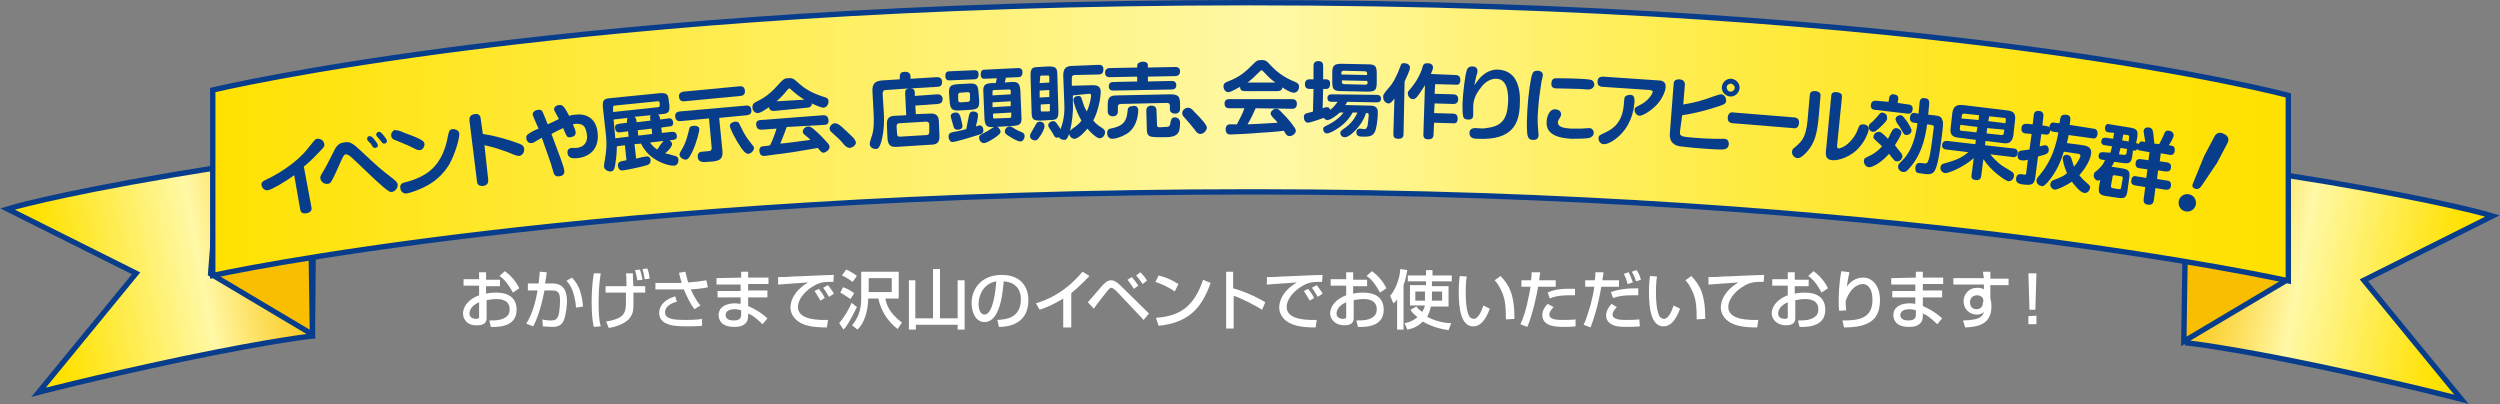 <?xml version="1.0" encoding="utf-8"?>
<!-- Generator: Adobe Illustrator 25.4.0, SVG Export Plug-In . SVG Version: 6.00 Build 0)  -->
<svg version="1.1" id="レイヤー_1" xmlns="http://www.w3.org/2000/svg" xmlns:xlink="http://www.w3.org/1999/xlink" x="0px"
	 y="0px" viewBox="0 0 466.5 75.4" style="enable-background:new 0 0 466.5 75.4;" xml:space="preserve">
<rect x="0" y="0" width="466.5" height="75.4" fill="#808080" stroke="none"/>
<style type="text/css">
	.st0{fill:url(#SVGID_1_);stroke:#083D8C;stroke-miterlimit:10;}
	.st1{fill:#F9BE00;stroke:#083D8C;stroke-miterlimit:10;}
	.st2{fill:url(#SVGID_00000137120472307046039640000016574467871577038783_);stroke:#083D8C;stroke-miterlimit:10;}
	.st3{fill:url(#SVGID_00000142165413025862116500000016992584323760869298_);stroke:#083D8C;stroke-miterlimit:10;}
	.st4{fill:#FFFFFF;}
	.st5{fill:#083D8C;}
</style>
<g id="レイヤー_2">
	<linearGradient id="SVGID_1_" gradientUnits="userSpaceOnUse" x1="9.293" y1="54.888" x2="64.293" y2="44.888">
		<stop  offset="0" style="stop-color:#FFE100"/>
		<stop  offset="0.512" style="stop-color:#FFF8A6"/>
		<stop  offset="0.516" style="stop-color:#FFF7A4"/>
		<stop  offset="0.641" style="stop-color:#FDE36A"/>
		<stop  offset="0.755" style="stop-color:#FBD33C"/>
		<stop  offset="0.857" style="stop-color:#FAC81B"/>
		<stop  offset="0.941" style="stop-color:#F9C107"/>
		<stop  offset="0.998" style="stop-color:#F9BE00"/>
	</linearGradient>
	<path class="st0" d="M58.3,62.7c0,0-7,0.7-24.3,4.3c-17.4,3.7-26.8,6.2-26.8,6.2l18.2-22.2l-24-12c0,0,8-2.5,31-6.4
		s26.2-3.4,26.2-3.4L58.3,62.7z"/>
	<polygon class="st1" points="58.3,62.4 39.3,51.1 40.7,33.2 57.8,28.9 	"/>
	
		<linearGradient id="SVGID_00000075132059355569576370000010910765358076488874_" gradientUnits="userSpaceOnUse" x1="191.218" y1="56.138" x2="246.218" y2="46.138" gradientTransform="matrix(-1 0 0 1 648.415 0)">
		<stop  offset="0" style="stop-color:#FFE100"/>
		<stop  offset="0.512" style="stop-color:#FFF8A6"/>
		<stop  offset="0.516" style="stop-color:#FFF7A4"/>
		<stop  offset="0.641" style="stop-color:#FDE36A"/>
		<stop  offset="0.755" style="stop-color:#FBD33C"/>
		<stop  offset="0.857" style="stop-color:#FAC81B"/>
		<stop  offset="0.941" style="stop-color:#F9C107"/>
		<stop  offset="0.998" style="stop-color:#F9BE00"/>
	</linearGradient>
	<path style="fill:url(#SVGID_00000075132059355569576370000010910765358076488874_);stroke:#083D8C;stroke-miterlimit:10;" d="
		M408.2,64c0,0,7,0.7,24.3,4.3c17.4,3.7,26.8,6.2,26.8,6.2l-18.2-22.2l24-12c0,0-8-2.5-31-6.4c-23-3.8-26.2-3.4-26.2-3.4L408.2,64z"
		/>
	<polygon class="st1" points="407.5,63.7 426.5,52.4 425.2,34.6 408,30.2 	"/>
	
		<linearGradient id="SVGID_00000036233566858134957870000002748046035601207973_" gradientUnits="userSpaceOnUse" x1="39.662" y1="26.459" x2="426.995" y2="26.459">
		<stop  offset="0" style="stop-color:#FFE100"/>
		<stop  offset="0.512" style="stop-color:#FFF8A6"/>
		<stop  offset="0.516" style="stop-color:#FFF8A4"/>
		<stop  offset="0.641" style="stop-color:#FFF06A"/>
		<stop  offset="0.755" style="stop-color:#FFE93C"/>
		<stop  offset="0.857" style="stop-color:#FFE51B"/>
		<stop  offset="0.941" style="stop-color:#FFE207"/>
		<stop  offset="0.998" style="stop-color:#FFE100"/>
	</linearGradient>
	<path style="fill:url(#SVGID_00000036233566858134957870000002748046035601207973_);stroke:#083D8C;stroke-miterlimit:10;" d="
		M427,52.4c0,0-73.8-16.6-193.3-16.6c-123.5,0-194,15.6-194,15.6V16.8c0,0,67.5-16.3,193.3-16.3c129.7,0,194,17.3,194,17.3V52.4z"/>
</g>
<g>
	<g>
		<path class="st4" d="M89.4,50.8h1.3v1.4h2.6v1.2h-2.6v1.4c0.4-0.1,1-0.2,1.9-0.2c2.3,0,3.8,1,3.8,3.2c0,2.7-2.4,3.3-4.8,3.2
			l-0.3-1.2c1.6,0,2.2-0.1,2.9-0.5c0.5-0.3,0.9-0.7,0.9-1.6c0-1.9-2-1.9-2.5-1.9c-0.9,0-1.5,0.2-1.8,0.2v3.3c0,0.4,0,1.4-1.7,1.4
			c-2,0.1-2.7-1.2-2.7-2.2c0-1.5,1.3-2.8,3-3.4v-1.8h-2.9v-1.2h2.9V50.8z M89.4,56.4c-1.4,0.6-1.8,1.5-1.8,2.1c0,0.9,0.9,1,1.2,1
			c0.6,0,0.6-0.2,0.6-0.4C89.4,59.1,89.4,56.4,89.4,56.4z M94.2,50.6c1.1,0.8,2.1,1.9,2.7,3.2l-1.2,0.8c-0.9-1.7-1.7-2.6-2.5-3.1
			L94.2,50.6z"/>
		<path class="st4" d="M102,50.8c0,0.5-0.1,1-0.3,2.1h1.5c2.4,0,2.6,2.2,2.6,3.3c0,0.5-0.1,2.3-0.6,3.6c-0.5,1.2-1.7,1.2-2.1,1.2
			c-0.7,0-1.4-0.1-1.8-0.1l-0.1-1.3c0.3,0.1,0.9,0.2,1.6,0.2c0.8,0,1.1-0.2,1.4-0.9c0.2-0.6,0.3-2.1,0.3-2.9c0-1.2-0.3-1.8-1.4-1.8
			h-1.5c-0.8,4.2-1.8,6.1-2.1,6.7l-1.3-0.5c1.4-2.2,1.9-5,2.1-6.2h-1.8v-1.3h2c0.1-0.9,0.2-1.6,0.2-2.2L102,50.8z M107.5,57.4
			c-0.3-3.3-1.3-4.5-1.8-5l1-0.6c0.7,0.7,1.8,1.9,2.1,5.4L107.5,57.4z"/>
		<path class="st4" d="M112.1,51c-0.1,0.7-0.4,2.4-0.4,5.3c0,1.4,0,3.2,0.4,4.6l-1.3,0.1c-0.1-0.5-0.4-1.7-0.4-4.4
			c0-1.9,0.1-3.7,0.4-5.6L112.1,51z M116.9,53.4c0-1,0-1.7-0.1-2.4h1.3c0,1.5,0.1,2.3,0.1,2.4h2.2v1.2h-2.2c0,2.5,0.1,3.5-0.4,4.3
			c-0.4,0.9-1.8,1.9-4.2,2.3l-0.5-1.2c0.5-0.1,1.3-0.2,2.2-0.6c1.1-0.5,1.5-1.2,1.5-2.8c0-0.1,0-1.7,0-2H113v-1.2H116.9z
			 M118.9,52.3c0-0.3-0.2-1.2-0.4-1.9l0.9-0.1c0.2,0.5,0.4,1.4,0.5,1.9L118.9,52.3z M120.3,52.1c-0.2-1.1-0.3-1.6-0.4-1.9l0.9-0.1
			c0.3,0.8,0.4,1.5,0.4,1.9L120.3,52.1z"/>
		<path class="st4" d="M127.9,50.7c0.2,0.9,0.3,1.3,0.5,2c1.4-0.1,2.3-0.2,3.4-0.4l0.3,1.3c-0.4,0.1-1.4,0.3-3.2,0.4
			c0.3,0.7,1,2.1,1.8,3l-1.1,0.7c-0.9-1.1-1.6-2.8-2-3.7h-5.3v-1.2h4.9c-0.3-1-0.4-1.5-0.5-1.9L127.9,50.7z M126.3,56.3
			c-1.9,0.5-2.2,1.4-2.2,2c0,1.2,1.5,1.4,3.8,1.4c1.7,0,2.7-0.1,3.1-0.2v1.3c-0.4,0-0.9,0.1-2.8,0.1c-2.3,0-3.2-0.2-4-0.6
			c-0.8-0.4-1.2-1.1-1.2-1.9c0-1.5,1.2-2.6,3-3.1L126.3,56.3z"/>
		<path class="st4" d="M138.3,51.8v-1.1h1.3v1.1h3.8V53h-3.8v1.2h3.6v1.3h-3.6v1.6c0.4,0.2,2.1,0.9,3.6,2.3l-0.9,1.1
			c-1.5-1.4-1.8-1.6-2.7-2v0.2c0,0.9-0.1,1.1-0.3,1.4c-0.6,0.9-1.8,0.9-2.3,0.9c-2.4,0-2.9-1.3-2.9-2.2c0-1.7,1.7-2.2,3-2.2
			c0.6,0,0.9,0.1,1.1,0.1v-1.2h-4.3v-1.2h4.3v-1.2h-4.5v-1.2L138.3,51.8L138.3,51.8z M138.3,57.9c-0.3-0.1-0.7-0.2-1.2-0.2
			c-0.7,0-1.7,0.2-1.7,1.1c0,0.8,0.8,1,1.5,1c1.4,0,1.4-0.7,1.4-1.2V57.9z"/>
		<path class="st4" d="M155.5,52.6c-0.3,0-0.5,0-1,0c-1.1,0-1.8,0.3-2.4,0.6c-1.7,0.9-3.2,2.5-3.2,4.1c0,1.8,2.1,2.5,5.6,2.4
			l-0.2,1.4c-2.6,0-3.9-0.3-5-0.9c-1.1-0.6-1.8-1.7-1.8-2.8c0-1.2,0.6-3.1,3.3-4.7c-1.9,0.1-3.7,0.3-5.6,0.4v-1.4
			c0.8,0,1.7,0,2.6-0.1c1,0,6.5-0.3,7.8-0.3L155.5,52.6z M153.1,56.1c-0.5-0.9-0.8-1.3-1.1-1.8l0.8-0.4c0.3,0.4,0.8,1,1.1,1.7
			L153.1,56.1z M154.7,55.4c-0.7-1.1-0.7-1.2-1.1-1.7l0.9-0.5c0.4,0.5,0.9,1.2,1.1,1.6L154.7,55.4z"/>
		<path class="st4" d="M159.9,57.3c-1.4,2.8-1.9,3.6-2.5,4.2l-0.8-1.2c0.9-1.1,1.8-2.5,2.3-3.8L159.9,57.3z M157.3,53.6
			c0.7,0.2,1.2,0.5,2.1,1.1l-0.7,1.1c-1-0.7-1.4-0.9-1.9-1.2L157.3,53.6z M157.9,50.3c1,0.4,1.9,1.1,2,1.2l-0.8,1.1
			c-0.7-0.5-1.1-0.8-2-1.2L157.9,50.3z M167.7,50.7v5h-2.5c0.2,0.9,0.5,2.5,3.1,4.5l-0.8,1.2c-1.8-1.4-3.1-3.3-3.6-5.7H162
			c0,1.3-0.3,4.2-2,5.8l-1-0.8c1-1.2,1.7-2.7,1.7-4.9v-5.1H167.7z M162.1,51.9v2.6h4.3v-2.6H162.1z"/>
		<path class="st4" d="M170.8,52.3v7.1h3.3v-9.2h1.3v9.2h3.3v-7.1h1.3v9.2h-1.3v-0.9h-7.8v0.9h-1.3v-9.2H170.8z"/>
		<path class="st4" d="M186.1,59.7c1.4-0.1,4.4-0.2,4.4-3.9c0-0.9-0.3-3.1-3.2-3.3c-0.2,2-0.4,4.1-1.3,5.9c-0.2,0.4-0.9,1.7-2.3,1.7
			c-1.6,0-2.4-1.8-2.4-3.5c0-2.9,2-5.3,5.6-5.3c4,0,5,2.7,5,4.7c0,4.8-4.3,5-5.5,5L186.1,59.7z M182.6,56.7c0,1.3,0.5,2,1.1,2
			c1.6,0,2.1-4.5,2.2-6.2C183.1,53,182.6,55.7,182.6,56.7z"/>
		<path class="st4" d="M199.8,61.1h-1.4v-5.4c-1.4,0.9-2.9,1.6-4.4,2.1l-0.7-1.2c1.6-0.5,5.2-1.7,8.7-5.9l1.3,0.8
			c-0.5,0.5-1.7,1.8-3.4,3.2v6.4H199.8z"/>
		<path class="st4" d="M203,56.4c2.6-3,2.9-3.4,3.1-3.5c0.3-0.3,0.7-0.6,1.2-0.6c0.3,0,0.8,0,1.9,1.1l5.2,5.1l-1,1.2l-5-5.3
			c-0.1-0.1-0.7-0.7-1-0.7s-0.4,0.2-0.7,0.5c-0.3,0.4-2,2.5-2.6,3.4L203,56.4z M211.6,53.9c-0.4-0.6-0.8-1.2-1.2-1.7l0.8-0.5
			c0.6,0.7,0.9,1.1,1.2,1.6L211.6,53.9z M213.2,53c-0.5-0.8-1-1.4-1.2-1.6l0.8-0.6c0.6,0.6,1.2,1.4,1.2,1.6L213.2,53z"/>
		<path class="st4" d="M219.2,54.4c-0.9-0.7-2.4-1.4-3.6-1.8l0.6-1.2c1.1,0.3,2.1,0.6,3.7,1.6L219.2,54.4z M215.7,59.3
			c4.5-0.3,7.1-2.1,8.8-7.1l1.4,0.6c-1.8,5.1-4.4,7.4-9.7,8L215.7,59.3z"/>
		<path class="st4" d="M230.1,50.7v3.1c2.9,0.8,5.2,2.1,6,2.6l-0.6,1.4c-1.3-0.8-3.7-2.1-5.3-2.6v6.1h-1.4V50.7H230.1z"/>
		<path class="st4" d="M246.7,52.6c-0.3,0-0.5,0-1,0c-1.1,0-1.8,0.3-2.4,0.6c-1.7,0.9-3.2,2.5-3.2,4.1c0,1.8,2.1,2.5,5.6,2.4
			l-0.2,1.4c-2.6,0-3.9-0.3-5-0.9c-1.1-0.6-1.8-1.7-1.8-2.8c0-1.2,0.6-3.1,3.3-4.7c-1.9,0.1-3.7,0.3-5.6,0.4v-1.4
			c0.8,0,1.7,0,2.6-0.1c1,0,6.5-0.3,7.8-0.3L246.7,52.6z M244.4,56.1c-0.5-0.9-0.8-1.3-1.1-1.8l0.8-0.4c0.3,0.4,0.8,1,1.1,1.7
			L244.4,56.1z M245.9,55.4c-0.7-1.1-0.7-1.2-1.1-1.7l0.9-0.5c0.4,0.5,0.9,1.2,1.1,1.6L245.9,55.4z"/>
		<path class="st4" d="M251.2,50.8h1.3v1.4h2.6v1.2h-2.6v1.4c0.4-0.1,1-0.2,1.9-0.2c2.3,0,3.8,1,3.8,3.2c0,2.7-2.4,3.3-4.8,3.2
			l-0.3-1.2c1.6,0,2.2-0.1,2.9-0.5c0.5-0.3,0.9-0.7,0.9-1.6c0-1.9-2-1.9-2.5-1.9c-0.9,0-1.5,0.2-1.8,0.2v3.3c0,0.4,0,1.4-1.7,1.4
			c-1.9,0-2.7-1.3-2.7-2.2c0-1.5,1.3-2.8,3-3.4v-1.8h-2.9v-1.2h2.9L251.2,50.8L251.2,50.8z M251.2,56.4c-1.4,0.6-1.8,1.5-1.8,2.1
			c0,0.9,0.9,1,1.2,1c0.6,0,0.6-0.2,0.6-0.4V56.4z M256,50.6c1.1,0.8,2.1,1.9,2.7,3.2l-1.2,0.8c-0.9-1.7-1.7-2.6-2.5-3.1L256,50.6z"
			/>
		<path class="st4" d="M260.8,55.7c-0.3,0.5-0.5,0.7-0.8,0.9l-0.6-1.4c0.9-1,1.8-3.1,1.9-5l1.3,0.2c-0.1,0.5-0.2,1.5-0.7,2.8v8.3
			h-1.2v-5.8H260.8z M267.2,52.5v0.9h3.1v3.8H267c-0.2,0.9-0.4,1.4-0.7,1.9c2,1.1,3.9,1.2,4.5,1.2l-0.5,1.3
			c-0.7-0.1-2.8-0.4-4.8-1.6c-1.2,1.2-2.4,1.4-2.9,1.5l-0.5-1.2c0.7-0.1,1.5-0.4,2.4-1.1c-0.8-0.7-1.1-1-1.3-1.4l1.1-0.6
			c0.2,0.3,0.5,0.6,1.1,1c0.3-0.5,0.4-0.9,0.5-1.2h-2.8v-3.8h3v-0.7h-3.4v-1.1h3.4v-1h1.2v1h3.6v1.1H267.2z M266,54.4h-1.9v1.7h1.8
			c0-0.2,0-0.6,0-1.2v-0.5H266z M267.2,55c0,0.5,0,0.9,0,1.1h1.9v-1.7h-1.9V55z"/>
		<path class="st4" d="M273.7,51.6c-0.1,0.5-0.2,1.4-0.2,3c0,1.2,0.1,3.8,0.8,4.6c0.1,0.1,0.4,0.3,0.7,0.3c0.8,0,1.4-1.3,1.8-2.5
			l1.2,0.6c-0.8,2.2-1.8,3.3-3.1,3.3c-2.3,0-2.7-3.4-2.7-6.4c0-1.3,0.1-2.5,0.2-3L273.7,51.6z M281,59.6c0-2.3-0.1-3.4-0.6-4.8
			c-0.5-1.2-1-2-1.5-2.5l1.1-0.8c1.5,1.6,2.6,3.2,2.6,8L281,59.6z"/>
		<path class="st4" d="M287.4,50.8c0,0.3-0.1,0.6-0.2,1.5h3.1v1.2H287c-0.1,0.9-1,5.2-2,7.5l-1.3-0.5c1-2,1.6-5.2,1.9-7h-1.7v-1.2
			h1.8c0.1-1,0.1-1.1,0.1-1.5H287.4z M289.9,57.3c-0.7,0.7-0.8,1.2-0.8,1.4c0,1,1.7,1,2.4,1c0.8,0,1.8,0,2.5-0.1v1.3
			c-0.4,0-0.6,0.1-2.1,0.1c-1.3,0-4.1,0-4.1-2.2c0-0.9,0.5-1.6,1-2.1L289.9,57.3z M293.9,55.1c-0.3,0-0.6,0-1.1,0
			c-2.2,0-3.2,0.4-3.6,0.6l-0.4-1.1c1.1-0.5,2.2-0.8,5.1-0.7V55.1z"/>
		<path class="st4" d="M299.2,50.8c0,0.4-0.1,0.8-0.2,1.5h3.1v1.2h-3.3c-0.6,3.6-1.4,6-2,7.6l-1.3-0.5c0.4-0.8,0.7-1.7,1.3-3.7
			c0.3-1.3,0.6-2.4,0.7-3.4h-1.7v-1.2h1.8c0.1-0.7,0.1-1.2,0.1-1.5L299.2,50.8z M301.7,57.3c-0.7,0.7-0.8,1.2-0.8,1.4
			c0,1,1.7,1,2.5,1c1,0,1.5,0,2.5-0.1l0.1,1.3c-0.4,0-0.9,0.1-2.1,0.1c-1.8,0-2.5-0.1-3-0.4c-0.7-0.3-1.2-0.9-1.2-1.7
			c0-0.9,0.5-1.6,1-2.2L301.7,57.3z M305.7,55.1c-0.3,0-0.7,0-1.2,0c-1.3,0-2.3,0.1-3.5,0.5l-0.4-1.1c1.4-0.5,2.9-0.7,4.4-0.7
			c0.3,0,0.4,0,0.7,0V55.1z M303.7,53c-0.1-0.5-0.4-1.4-0.7-1.9l0.9-0.3c0.3,0.5,0.6,1.4,0.8,1.9L303.7,53z M305.3,52.5
			c-0.3-0.9-0.4-1.1-0.8-1.8l0.9-0.3c0.6,0.9,0.7,1.5,0.8,1.8L305.3,52.5z"/>
		<path class="st4" d="M309.2,51.6c-0.1,0.5-0.2,1.4-0.2,3c0,1.2,0.1,3.8,0.8,4.6c0.1,0.1,0.4,0.3,0.7,0.3c0.8,0,1.4-1.3,1.8-2.5
			l1.2,0.6c-0.8,2.2-1.8,3.3-3.1,3.3c-2.3,0-2.7-3.4-2.7-6.4c0-1.3,0.1-2.5,0.2-3L309.2,51.6z M316.6,59.6c0-2.3-0.1-3.4-0.6-4.8
			c-0.5-1.2-1-2-1.5-2.5l1.1-0.8c1.5,1.6,2.6,3.2,2.6,8L316.6,59.6z"/>
		<path class="st4" d="M329.1,52.6c-0.3,0-0.5,0-1,0c-1.1,0-1.8,0.3-2.4,0.6c-1.7,0.9-3.2,2.5-3.2,4.1c0,1.8,2.1,2.5,5.6,2.4
			l-0.2,1.4c-2.6,0-3.9-0.3-5-0.9c-1.1-0.6-1.8-1.7-1.8-2.8c0-1.2,0.6-3.1,3.3-4.7c-1.9,0.1-3.7,0.3-5.6,0.4v-1.4
			c0.8,0,1.7,0,2.6-0.1c1,0,6.5-0.3,7.8-0.3L329.1,52.6z"/>
		<path class="st4" d="M333.6,50.8h1.3v1.4h2.6v1.2h-2.6v1.4c0.4-0.1,1-0.2,1.9-0.2c2.3,0,3.8,1,3.8,3.2c0,2.7-2.4,3.3-4.8,3.2
			l-0.3-1.2c1.6,0,2.2-0.1,2.9-0.5c0.5-0.3,0.9-0.7,0.9-1.6c0-1.9-2-1.9-2.5-1.9c-0.9,0-1.5,0.2-1.8,0.2v3.3c0,0.4,0,1.4-1.7,1.4
			c-1.9,0-2.7-1.3-2.7-2.2c0-1.5,1.3-2.8,3-3.4v-1.8h-2.9v-1.2h2.9L333.6,50.8L333.6,50.8z M333.6,56.4c-1.4,0.6-1.8,1.5-1.8,2.1
			c0,0.9,0.9,1,1.2,1c0.6,0,0.6-0.2,0.6-0.4L333.6,56.4L333.6,56.4z M338.4,50.6c1.1,0.8,2.1,1.9,2.7,3.2l-1.2,0.8
			c-0.9-1.7-1.7-2.6-2.5-3.1L338.4,50.6z"/>
		<path class="st4" d="M345.1,50.8c-0.2,0.9-0.3,1.5-0.5,2.7c0.8-1.1,1.8-1.7,3.1-1.7c1.6,0,3.1,1.4,3.1,4.2c0,3.4-1.7,5.1-6.7,5.1
			l-0.3-1.3c2.7,0,5.6-0.2,5.6-3.8c0-2.6-1.2-3-1.8-3c-0.4,0-2.2,0.2-3.2,3.2c0,1,0.1,1.3,0.1,1.7l-1.3,0.1
			c-0.1-0.6-0.1-0.9-0.1-1.8c0-0.5,0-3.2,0.5-5.6L345.1,50.8z"/>
		<path class="st4" d="M357.5,51.8v-1.1h1.3v1.1h3.8V53h-3.8v1.2h3.6v1.3h-3.6v1.6c0.4,0.2,2.1,0.9,3.6,2.3l-0.9,1.1
			c-1.5-1.4-1.8-1.6-2.7-2v0.2c0,0.9-0.1,1.1-0.3,1.4c-0.6,0.9-1.8,0.9-2.3,0.9c-2.4,0-2.9-1.3-2.9-2.2c0-1.7,1.7-2.2,3-2.2
			c0.6,0,0.9,0.1,1.1,0.1v-1.2h-4.3v-1.2h4.3v-1.2h-4.5v-1.2L357.5,51.8L357.5,51.8z M357.5,57.9c-0.3-0.1-0.7-0.2-1.2-0.2
			c-0.7,0-1.7,0.2-1.7,1.1c0,0.8,0.8,1,1.5,1c1.4,0,1.4-0.7,1.4-1.2L357.5,57.9L357.5,57.9z"/>
		<path class="st4" d="M370,50.7h1.4V52h3.4v1.2h-3.4v2.5c0.1,0.3,0.2,0.8,0.2,1.5c0,3.5-2.8,3.8-4.9,3.9l-0.4-1.3
			c3-0.1,3.6-0.6,3.9-1.6c-0.3,0.2-0.5,0.5-1.3,0.5c-1.5,0-2.5-1.1-2.5-2.5c0-1.1,0.8-2.5,2.6-2.5c0.5,0,0.9,0.1,1.2,0.3v-0.9h-5.7
			v-1.2h5.7L370,50.7z M370.1,56.2c0-0.4-0.1-0.6-0.2-0.7c-0.3-0.3-0.6-0.4-1-0.4c-0.5,0-1.3,0.3-1.3,1.3c0,0.7,0.4,1.3,1.2,1.3
			c0.7,0,1.2-0.4,1.2-1.2L370.1,56.2L370.1,56.2z"/>
		<path class="st4" d="M380,51l-0.2,6.8h-1.1l-0.2-6.8H380z M380,58.9v1.6h-1.5V59L380,58.9L380,58.9z"/>
	</g>
</g>
<g>
	<path class="st5" d="M58.1,38.6c0.1,0.4,0.1,1-0.9,1.2c-0.7,0.1-1.1-0.1-1.2-0.8l-1.1-6.3c-1.8,1.3-4.2,2.7-4.9,2.8
		c-0.8,0.1-1.1-0.6-1.2-0.9c-0.1-0.6,0.3-0.8,0.7-1c3.7-1.7,6.6-4.2,7.7-5.6l1.3-1.6c0.3-0.4,0.5-0.5,0.7-0.5
		c0.5-0.1,1.2,0.3,1.3,0.9c0.1,0.3,0,0.6-0.3,0.9c-0.8,0.8-1.8,2-3.5,3.4L58.1,38.6z"/>
	<path class="st5" d="M67.4,28.2c3.1,2.9,3.4,3.2,6,5.2c0.5,0.4,0.7,0.6,0.8,1c0.1,0.7-0.5,1.3-1,1.4c-0.4,0.1-0.7-0.1-1.8-1
		c-1-0.8-5.7-5.4-6-5.6c-0.4-0.3-0.6-0.4-0.9-0.4c-0.2,0-0.4,0.2-0.8,1.1c-0.8,1.8-1.6,3.6-1.9,4c-0.2,0.3-0.4,0.4-0.7,0.4
		c-0.6,0.1-1.2-0.4-1.3-0.9c-0.1-0.4,0-0.6,0.5-1.4c0.6-1,1.1-2,1.8-3.4c0.5-1.1,1-1.9,2-2C65.3,26.3,65.9,26.8,67.4,28.2z
		 M68.6,26.2c-0.1-0.1-0.1-0.2-0.1-0.3c0-0.3,0.2-0.5,0.5-0.5s0.6,0.3,0.9,0.7c0.2,0.3,0.6,0.7,0.6,1c0.1,0.3-0.3,0.5-0.5,0.5
		c-0.3,0-0.4-0.1-0.5-0.3c-0.1-0.1-0.3-0.5-0.4-0.6C69,26.7,68.7,26.3,68.6,26.2z M70.3,25.4c-0.1-0.1-0.1-0.2-0.1-0.3
		c0-0.3,0.3-0.5,0.5-0.5c0.3,0,0.4,0.1,0.9,0.7c0.2,0.3,0.6,0.7,0.6,1s-0.2,0.5-0.5,0.5s-0.3-0.1-0.9-0.8
		C70.7,25.9,70.4,25.5,70.3,25.4z"/>
	<path class="st5" d="M73.8,24.3c0.3,0,0.6,0,1.7,0.5c3.6,1.3,3.6,1.6,3.7,2S78.9,28,78.4,28c-0.4,0.1-0.7-0.1-1.7-0.6
		c-0.8-0.4-1.9-0.8-2.8-1.2c-0.4-0.1-0.8-0.3-0.9-0.8c-0.1-0.6,0.3-1,0.7-1.2C73.7,24.3,73.8,24.3,73.8,24.3z M85.7,24.9
		c0.1,0.8-0.8,4-2,6c-1.6,2.5-3.7,3.7-5.4,4.4c-0.9,0.4-1.9,0.7-2.4,0.8c-0.9,0.1-1.2-0.7-1.2-1c-0.1-0.7,0.3-1,1-1.1
		c4.1-1.1,6.9-3.1,7.9-8.7c0.2-0.8,0.2-1.1,0.8-1.2c0.1,0,0.2,0,0.4,0C85.1,24.2,85.6,24.3,85.7,24.9z"/>
	<path class="st5" d="M91.1,33.5c0,0.3,0.1,1-0.9,1.2c-1,0.1-1.2-0.5-1.2-0.9l-1.4-11.3c0-0.3-0.1-1,0.9-1.2s1.2,0.5,1.2,0.9
		l0.4,2.8c2.1,0.3,4.2,0.9,6.2,1.6c1.2,0.4,1.4,0.6,1.5,1.1s-0.2,1.3-0.9,1.4c-0.3,0-0.7-0.1-1.4-0.4c-0.9-0.4-2.2-0.8-3.1-1.1
		c-1-0.3-1.6-0.4-2-0.5L91.1,33.5z"/>
	<path class="st5" d="M105.3,31.9c0.1,0.9-0.8,1-1,1c-0.8,0.1-1-0.5-1.1-1c-0.5-1.8-0.7-2.2-2.1-6.2c-0.2,0.1-1,0.6-1.2,0.7
		c-0.3,0.2-0.5,0.3-0.7,0.3c-0.7,0.1-1-0.6-1-0.9s0-0.6,0.4-0.8c0.4-0.3,1.1-0.7,1.9-1c-0.2-0.4-0.7-1.6-0.8-1.8
		c-0.1-0.3-0.2-0.5-0.3-0.7c-0.1-0.8,0.8-1,1-1c0.6-0.1,0.8,0.2,0.9,0.5c0.1,0.2,0.2,0.4,0.9,2.2c0.7-0.3,1.5-0.7,2.1-1
		c-0.2-0.3-0.5-0.9-0.7-1.3c-0.1-0.2-0.2-0.3-0.2-0.4c-0.1-0.6,0.6-0.9,0.9-0.9c0.7-0.1,1,0.3,1.9,2c0.4-0.1,0.8-0.2,1.2-0.2
		c2.3-0.3,3.9,1,4.1,3.3c0.2,1.3-0.1,2.7-1,3.6c-0.7,0.7-1.7,1.1-2.7,1.2c-0.7,0.1-1.8,0.1-1.9-0.9c-0.1-0.7,0.3-0.9,0.7-1
		c0.2,0,0.9,0,1,0c1.8-0.2,2.1-1.6,1.9-2.6c-0.1-0.5-0.2-1.1-0.6-1.5s-1-0.4-1.5-0.4c-0.2,0-0.4,0.1-0.5,0.1
		c0.2,0.5,0.5,1.1,0.5,1.4c0.1,0.6-0.3,0.9-0.9,1s-0.7-0.1-0.9-0.5c-0.1-0.2-0.5-1.1-0.5-1.2c-0.7,0.3-1.1,0.5-2.2,1.1
		C104.3,28.8,105.3,31.2,105.3,31.9z"/>
	<path class="st5" d="M123.2,22.3l1.5-0.2c0.6-0.1,0.8,0.2,0.9,0.7c0.1,0.7-0.4,0.8-0.7,0.8l-1.5,0.2l0.1,1l1.9-0.2
		c0.3,0,0.8,0,0.9,0.7s-0.5,0.8-0.7,0.8l-0.7,0.1c0.4,0.2,0.5,0.5,0.5,0.6c0.1,0.6-1,1.6-1.3,1.8c0.3,0.1,0.5,0.1,1.9,0.5
		c0.4,0.1,0.6,0.4,0.6,0.7c0,0.5-0.2,1.1-0.8,1.1c-0.7,0.1-2.5-0.4-3.9-1.4c-1-0.7-1.8-1.7-2.3-2.7l-1.2,0.1l0.3,2.7
		c0.3-0.1,1.6-0.4,1.9-0.4c0.6-0.1,0.8,0.4,0.8,0.7c0,0.4-0.1,0.7-0.6,0.9c-1.2,0.4-4.4,1-4.6,1c-0.5,0.1-0.8-0.3-0.9-0.8
		c-0.1-0.9,0.6-0.9,1.6-1.1l-0.3-2.8l-1.5,0.2c0,1.5-0.2,2.8-0.3,3.4c-0.1,0.6-0.2,1.3-0.9,1.3c-0.3,0-1.1-0.2-1.2-0.9
		c0-0.2,0-0.3,0.2-1.5c0.2-1,0.4-2.7,0.1-5l-0.5-4.5c-0.1-1.4,0.1-1.7,1.5-1.8l9-0.9c1.4-0.1,1.7,0.1,1.8,1.5l0.1,0.6
		c0.1,1.4-0.1,1.7-1.5,1.8l-0.6,0.1c0.1,0.1,0.2,0.2,0.3,0.4L123.2,22.3z M114.4,20.9l8.4-0.9c0.2,0,0.3-0.1,0.3-0.4v-0.4
		c0-0.2-0.1-0.3-0.4-0.3l-8,0.8c-0.2,0-0.3,0.1-0.3,0.4V20.9z M117,22.5c0-0.3,0.1-0.4,0.1-0.5l-2.6,0.3l0.2,2.2
		c0,0.4,0.1,0.7,0.1,1.3l2.5-0.3l-0.1-1l-1.5,0.2c-0.2,0-0.8,0.1-0.9-0.7c-0.1-0.6,0.1-0.8,0.7-0.9l1.5-0.2L117,22.5z M118.8,22.8
		l2.6-0.3l-0.1-0.5c0-0.3,0.1-0.4,0.1-0.5l-3,0.3c0.1,0.1,0.2,0.2,0.3,0.4L118.8,22.8z M121.6,24l-2.6,0.3l0.1,1l2.6-0.3L121.6,24z
		 M121.3,26.6c0.2,0.3,0.6,0.8,1.3,1.3c0.2-0.2,0.3-0.3,0.5-0.7c0.6-0.8,0.7-0.9,0.7-0.9L121.3,26.6z"/>
	<path class="st5" d="M134.8,28.1c0.2,1.9-0.9,2-2.7,2.1c-0.3,0-0.8,0.1-1.1,0c-0.7-0.1-0.8-0.7-0.8-0.9c-0.1-0.9,0.6-1,0.9-1
		c0.2,0,1-0.1,1.1-0.1c0.3,0,0.6-0.1,0.6-0.6l-0.5-5.5l-5.3,0.5c-0.2,0-0.9,0.1-1-0.8c-0.1-0.8,0.4-0.9,0.8-1l12.4-1.1
		c0.2,0,0.9-0.1,1,0.8c0.1,0.8-0.4,0.9-0.8,1l-5.2,0.5L134.8,28.1z M138,16.1c0.2,0,0.9-0.1,1,0.8c0.1,0.8-0.5,1-0.8,1l-10.5,1
		c-0.2,0-0.9,0.1-1-0.8c-0.1-0.7,0.4-0.9,0.8-1L138,16.1z M130.5,24.1c0,0.4-0.5,2.5-1.3,4.2c-0.6,1.2-0.8,1.4-1.2,1.5
		c-0.4,0-1.1-0.3-1.2-0.9c0-0.3,0-0.3,0.7-1.5c0.6-1.1,0.9-2.5,1.1-3.3c0.1-0.5,0.4-0.6,0.7-0.6C129.7,23.4,130.5,23.5,130.5,24.1z
		 M138,23.2c0.5,1,1,2.1,1.8,3.1s0.9,1.1,0.9,1.3c0,0.5-0.5,1-1,1.1c-0.3,0-0.6,0-1.4-1.1c-1.2-1.8-2-3.5-2.1-4
		c-0.1-0.8,1-0.9,1-0.9C137.6,22.7,137.9,22.8,138,23.2z"/>
	<path class="st5" d="M144.5,20.7c-0.6,0-0.9-0.1-1-0.7c-0.6,0.4-1.6,1.1-2.1,1.1s-1-0.4-1-1.1c0-0.6,0.3-0.8,0.7-1
		c2.2-1,3.4-2.4,4.4-3.5c0.6-0.6,0.8-0.9,1.6-0.9c0.8-0.1,1,0.1,1.9,0.9c0.9,0.8,2.2,1.8,4.8,2.6c0.5,0.1,0.8,0.3,0.8,0.8
		c0,0.6-0.3,1.1-0.9,1.2c-0.5,0-1.6-0.5-2.2-0.8c0,0.6-0.5,0.8-0.9,0.8L144.5,20.7z M146.8,23.7c-0.3,0.9-0.6,1.6-1.2,3.1
		c2.1-0.2,2.5-0.3,5.6-0.7c-0.2-0.3-0.3-0.3-1-0.9c-0.4-0.3-0.4-0.5-0.4-0.7c0-0.4,0.5-0.9,1-0.9c0.3,0,0.5,0.1,0.8,0.3
		c0.6,0.5,1.4,1.2,2.2,2.1c0.8,0.8,1,1.1,1,1.4c0,0.5-0.6,1-1.1,1.1c-0.3,0-0.5-0.2-0.6-0.3c-0.1-0.1-0.4-0.5-0.5-0.6
		c-1.5,0.3-3.1,0.5-4.7,0.8c-0.7,0.1-4.6,0.6-5.2,0.7c-0.2,0-0.9,0.1-1-0.9c0-0.1-0.1-0.8,0.6-0.9c0.1,0,1.2-0.1,1.4-0.2
		c0.5-1,0.9-2.1,1.2-3.1l-2.8,0.2c-0.6,0-0.9-0.2-1-0.9c-0.1-0.8,0.6-0.9,0.8-0.9l11.7-0.9c0.6,0,0.9,0.2,1,0.9
		c0.1,0.9-0.6,0.9-0.8,0.9L146.8,23.7z M150.1,18.6c-0.5-0.3-1.4-0.9-2.4-1.8c-0.2-0.2-0.3-0.3-0.4-0.3c-0.1,0-0.2,0.1-0.4,0.3
		c-0.6,0.8-1.3,1.5-2,2.1L150.1,18.6z"/>
	<path class="st5" d="M158.6,27.6c-0.5,0-0.8-0.3-1.1-0.6c-0.7-0.9-1.2-1.3-2.3-2.3c-0.1-0.1-0.4-0.3-0.4-0.7c0-0.5,0.5-1,1-1
		c0.3,0,0.6,0.1,1.2,0.6c0.5,0.5,1.9,1.7,2.4,2.3c0.2,0.3,0.2,0.4,0.3,0.6C159.8,27,159.2,27.5,158.6,27.6z"/>
	<path class="st5" d="M170.7,17.9l4.2-0.3c0.2,0,0.9,0,1,0.8c0,0.6-0.2,0.9-0.9,1l-4.2,0.3l0.1,1.6l2.5-0.1c1.2-0.1,1.8,0.3,1.8,1.6
		l0.1,2.4c0.1,1.4-0.5,1.8-1.6,1.8l-6.3,0.4c-1.2,0.1-1.7-0.3-1.8-1.6l-0.1-2.4c-0.1-1.3,0.4-1.8,1.6-1.8l2-0.1l-0.2-4.1
		c0-0.5,0.1-0.8,0.7-0.9l-4.3,0.3c-0.4,0-0.6,0.2-0.6,0.7l0.2,3.2c0.2,2.5-0.1,4.6-0.5,5.9c-0.3,0.9-0.5,1.2-1,1.2
		c-0.6,0-1.1-0.4-1.1-0.9c0-0.3,0-0.4,0.4-1.6c0.4-1.1,0.4-2.9,0.3-4.5l-0.2-3.7c-0.1-1.6,0.6-2,1.9-2.1l3.2-0.2v-0.5
		c0-0.8,0.5-0.9,0.9-0.9s1,0,1.1,0.8v0.5l4.9-0.3c0.3,0,0.9,0,1,0.8c0,0.6-0.2,1-0.9,1l-5,0.3c0.5,0,0.8,0.2,0.8,0.8L170.7,17.9z
		 M173.4,23.2c0-0.3-0.2-0.5-0.6-0.5l-5,0.3c-0.3,0-0.5,0.2-0.5,0.6l0.1,1.4c0,0.4,0.2,0.5,0.5,0.5l5-0.3c0.3,0,0.5-0.2,0.5-0.5
		V23.2z"/>
	<path class="st5" d="M181.8,13.1c0.3,0,0.8,0,0.8,0.8s-0.5,0.9-0.8,0.9l-4.6,0.2c-0.2,0-0.8,0-0.8-0.8c0-0.7,0.3-0.9,0.8-0.9
		L181.8,13.1z M180.8,21.6c0.1-0.4,0.2-0.8,0.8-0.8c0.1,0,0.9,0,0.9,0.7c0,0.4-0.2,1.4-0.4,2.1c0.4-0.1,0.5-0.2,0.7-0.2
		c0.5,0,0.7,0.5,0.7,0.9c0,0.5-0.2,0.7-1,0.9c-1.2,0.4-4.3,1.3-4.7,1.3c-0.2,0-0.4,0-0.5-0.2c-0.2-0.2-0.3-0.5-0.3-0.8
		c0-0.7,0.4-0.8,1.6-1c0.6-0.1,1.7-0.4,1.7-0.4C180.4,23.6,180.6,22.6,180.8,21.6z M182.7,18.6c0.1,1.5-0.2,1.8-1.7,1.9l-1.9,0.1
		c-1.4,0.1-1.8-0.2-1.9-1.7l-0.1-1.3c-0.1-1.5,0.2-1.8,1.7-1.9l1.9-0.1c1.5-0.1,1.8,0.2,1.9,1.7L182.7,18.6z M179.2,21.7
		c0.3,1.1,0.4,1.7,0.4,1.8c0,0.7-0.7,0.7-0.9,0.7c-0.6,0-0.7-0.3-0.8-0.7c-0.1-0.3-0.5-1.7-0.5-1.8c0-0.5,0.5-0.7,0.9-0.7
		C178.9,21,179,21.3,179.2,21.7z M181,17.6c0-0.3-0.1-0.4-0.5-0.4l-1.3,0.1c-0.3,0-0.4,0.1-0.4,0.5v0.9c0,0.3,0.2,0.4,0.5,0.4
		l1.3-0.1c0.3,0,0.4-0.2,0.4-0.5V17.6z M185.5,25.8c-0.5,0.3-1.4,0.9-1.9,0.9c-0.6,0-0.9-0.6-0.9-1s0.1-0.5,1.5-1.2
		c0.3-0.2,0.5-0.3,1.1-0.7c0.1,0,0.3-0.2,0.5-0.2c0.4,0,0.8,0.4,0.9,0.9C186.7,24.9,186.5,25.1,185.5,25.8z M188.6,15.3
		c1.3-0.1,1.7,0.2,1.8,1.6l0.2,4.8c0.1,1.4-0.2,1.7-1.6,1.8l-3.5,0.2c-1.4,0.1-1.7-0.2-1.8-1.6l-0.2-4.8c-0.1-1.4,0.2-1.7,1.6-1.8
		h0.7c0.1-0.3,0.1-0.4,0.2-0.9l-2.2,0.1c-0.3,0-0.8,0-0.8-0.8s0.4-0.9,0.8-0.9l6.2-0.3c0.2,0,0.8,0,0.8,0.8s-0.5,0.9-0.8,0.9
		l-2.3,0.1c0,0.1-0.2,0.8-0.2,0.9L188.6,15.3z M188.6,17.6V17c0-0.2-0.1-0.4-0.4-0.3l-2.7,0.1c-0.3,0-0.3,0.2-0.3,0.4v0.6
		L188.6,17.6z M188.6,18.9l-3.4,0.2V20l3.4-0.2V18.9z M188.7,21l-3.4,0.2v0.6c0,0.2,0.1,0.4,0.4,0.3l2.7-0.1c0.3,0,0.3-0.2,0.3-0.4
		V21z M189.3,24c0.3,0.2,0.9,0.5,1.2,0.6s0.7,0.3,0.7,0.8c0,0.4-0.3,1-0.8,1s-1.7-0.7-1.8-0.8c-0.9-0.5-1.1-0.7-1.1-1.1
		c0-0.5,0.5-0.9,0.8-0.9C188.6,23.6,188.7,23.6,189.3,24z"/>
	<path class="st5" d="M194,25.5c-0.3,0.5-0.5,0.7-0.9,0.7s-0.9-0.3-0.9-0.8c0-0.3,0.1-0.5,0.3-0.8c0.2-0.4,0.5-0.8,0.8-1.4
		c0.1-0.2,0.3-0.5,0.7-0.5s0.9,0.2,0.9,0.8C195,23.9,194.3,25.2,194,25.5z M195.6,12.4c1.4,0,1.7,0.2,1.7,1.6l0.2,6.7
		c0,1.4-0.2,1.7-1.6,1.7l-1.7,0.1c-1.4,0-1.7-0.2-1.7-1.6l-0.2-6.7c0-1.4,0.2-1.7,1.6-1.7L195.6,12.4z M194,15.5l1.8-0.1v-1
		c0-0.2-0.1-0.4-0.4-0.3h-1c-0.2,0-0.4,0.1-0.3,0.4L194,15.5z M195.8,16.8l-1.8,0.1v1.3l1.8-0.1V16.8z M194.2,19.5v1
		c0,0.2,0.1,0.4,0.4,0.3h1c0.3,0,0.4-0.2,0.3-0.4v-1L194.2,19.5z M200.2,17.8v1.5c0.1,1.8-0.2,3.6-0.5,5c-0.5,1.8-0.8,1.8-1.1,1.8
		s-0.8-0.1-1-0.5c-0.1,0-0.2,0.1-0.3,0.1c-0.4,0-0.5-0.1-0.9-0.9c-0.1-0.1-0.5-0.8-0.6-0.9c-0.1-0.2-0.2-0.3-0.2-0.5
		c0-0.5,0.5-0.8,0.9-0.8c0.3,0,0.5,0.1,0.8,0.6c0.3,0.4,0.5,0.7,0.6,0.9c0.5-1.3,0.8-2.8,0.7-4.8l-0.2-5.2c0-1.3,0.5-1.8,1.7-1.8
		l4.9-0.2c0.3,0,0.9,0,0.9,0.8c0,0.6-0.2,1-0.9,1l-4.5,0.1c-0.3,0-0.5,0.2-0.5,0.5V16l3.8-0.1c0.6,0,1.6,0,1.6,1.2
		c0,0.8-0.3,3.3-1.4,5.4c0.6,0.7,1.2,1.1,1.7,1.4c0.2,0.2,0.5,0.3,0.5,0.8s-0.4,1.1-1,1.1s-1.7-1.1-2.3-1.8
		c-0.2,0.3-1.6,1.9-2.4,1.9c-0.6,0-1-0.6-1-1s0.3-0.6,0.5-0.8c1.2-0.8,1.5-1.2,1.8-1.6c-0.9-1.5-1.5-3.4-1.5-3.8
		c0-0.7,0.7-0.8,0.9-0.8c0.5,0,0.6,0.3,0.7,0.7c0.4,1.3,0.5,1.5,0.9,2.2c0.6-1.3,0.8-2.7,0.8-3s-0.2-0.3-0.4-0.3L200.2,17.8z"/>
	<path class="st5" d="M212.2,12.3c0-0.6,0.5-0.7,1-0.8c0.6,0,1,0.2,1,0.7v0.4l5.1-0.1c0.2,0,0.9,0,0.9,0.8s-0.6,0.9-0.9,0.9
		l-5.1,0.1v0.9l4.4-0.1c0.2,0,0.9,0,0.9,0.8c0,0.6-0.4,0.8-0.9,0.8l-10.8,0.2c-0.3,0-0.9,0-0.9-0.8c0-0.7,0.5-0.8,0.9-0.8l4.4-0.1
		v-0.9l-5.1,0.1c-0.2,0-0.9,0-0.9-0.8s0.6-0.9,0.9-0.9l5.1-0.1L212.2,12.3z M212.4,20.6c0,0.1,0,3.1-2.2,4.4c-1,0.6-2.1,0.9-2.6,0.9
		c-0.8,0-1-0.6-1-1.1s0.3-0.8,0.6-0.8c2-0.4,3-1,3.2-3.2c0-0.5,0.1-1,1-1C211.6,19.7,212.4,19.7,212.4,20.6z M220.2,20.3
		c0,0.6-0.4,0.9-0.9,0.9c-0.6,0-1-0.3-1-0.8v-0.7c0-0.3-0.2-0.5-0.5-0.5l-8.7,0.2c-0.3,0-0.5,0.2-0.5,0.5v0.9c0,0.6-0.4,0.9-0.9,0.9
		c-0.6,0-1-0.3-1-0.9v-1.1c0-1.5,0.3-1.9,1.8-1.9l9.8-0.2c1.5,0,1.9,0.3,1.9,1.8L220.2,20.3z M215.9,23.2c0,0.6,0.1,0.6,1.3,0.5
		c1,0,1.1-0.1,1.2-0.8c0.1-0.5,0.2-1,0.8-1s1,0.4,1,1c0,0.3,0,1.3-0.3,1.8c-0.1,0.2-0.5,0.7-1.3,0.8c-0.4,0.1-0.8,0.1-1.6,0.1
		c-1.5,0-2.1,0-2.5-0.2c-0.5-0.3-0.5-1-0.5-1.3l-0.1-3.5c0-0.7,0.6-0.9,0.9-0.9c0.5,0,1,0.2,1,0.9L215.9,23.2z"/>
	<path class="st5" d="M224,25c-0.5,0-0.8-0.4-1-0.7c-0.7-0.9-1.1-1.4-2.1-2.5c-0.1-0.1-0.3-0.3-0.3-0.7c0-0.5,0.5-1,1.1-1
		c0.3,0,0.6,0.1,1.1,0.7c0.5,0.5,1.8,1.8,2.2,2.5c0.2,0.3,0.2,0.4,0.2,0.6C225.1,24.5,224.5,25,224,25z"/>
	<path class="st5" d="M232.3,17c-0.6,0-0.9-0.2-0.9-0.8c-0.6,0.3-1.7,1-2.2,1s-0.9-0.5-0.9-1.1c0-0.6,0.4-0.7,0.8-0.9
		c2.3-0.8,3.6-2.1,4.7-3.2c0.6-0.6,0.8-0.8,1.6-0.8s1,0.2,1.8,1.1c0.8,0.8,2,2,4.5,3c0.4,0.2,0.7,0.3,0.7,0.9c0,0.6-0.4,1.1-1,1.1
		c-0.5,0-1.6-0.6-2.1-1c-0.1,0.6-0.5,0.7-0.9,0.7L232.3,17z M234.3,20.2c-0.4,0.9-0.7,1.6-1.5,3c2.1-0.1,2.5-0.1,5.6-0.3
		c-0.2-0.3-0.3-0.4-0.9-1c-0.3-0.4-0.4-0.5-0.4-0.7c0-0.5,0.6-0.9,1-0.9c0.3,0,0.5,0.1,0.8,0.4c0.6,0.6,1.3,1.3,2,2.2
		c0.7,0.9,0.9,1.2,0.9,1.5c0,0.5-0.6,1-1.2,1c-0.3,0-0.5-0.2-0.6-0.3c-0.1-0.1-0.4-0.6-0.4-0.7c-1.6,0.2-3.2,0.3-4.8,0.4
		c-0.8,0.1-4.6,0.3-5.2,0.3c-0.2,0-0.9,0-0.9-1c0-0.1,0-0.8,0.7-0.9c0.1,0,1.2,0,1.4,0c0.5-1,1.1-2,1.4-3h-2.8
		c-0.6,0-0.9-0.3-0.9-0.9c0-0.8,0.7-0.8,0.9-0.8h11.7c0.6,0,0.9,0.3,0.9,0.9c0,0.9-0.7,0.9-0.9,0.9L234.3,20.2z M238,15.4
		c-0.5-0.3-1.3-1-2.2-2c-0.2-0.2-0.3-0.3-0.4-0.3c-0.1,0-0.2,0.1-0.4,0.3c-0.7,0.7-1.4,1.4-2.2,2H238z"/>
	<path class="st5" d="M250,21c-0.3,0.3-1.6,1.4-2.3,1.4c-0.4,0-0.6-0.3-0.7-0.4c-0.5,0.2-2.6,0.9-2.9,0.9c-0.8,0-0.8-1-0.8-1.1
		c0-0.5,0.4-0.7,0.7-0.7c0.2-0.1,0.9-0.2,1-0.3l0.1-4.2h-0.7c-0.7,0-0.9-0.4-0.9-0.9c0-0.6,0.3-0.9,0.9-0.9h0.7v-2.5
		c0-0.2,0-0.9,0.9-0.9c0.8,0,0.9,0.5,0.9,0.9v2.5h0.6c0.2,0,0.7,0.1,0.7,0.8c0,0.7-0.3,1-0.7,1h-0.6l-0.1,3.6
		c0.5-0.2,0.6-0.2,0.8-0.2c0.4,0,0.5,0.2,0.6,0.5c0.7-0.5,1.1-1.1,1.4-1.5h-1.1c-0.2,0-0.8,0-0.8-0.7s0.6-0.7,0.8-0.7l8.4,0.1
		c0.2,0,0.8,0,0.8,0.7s-0.6,0.7-0.8,0.7l-5.5-0.1c-0.2,0.3-0.2,0.4-0.4,0.6l4.5,0.1c0.6,0,1.7,0,1.6,1.4c0,0.9-0.2,2.9-0.6,3.6
		s-1,0.8-2,0.8c-0.7,0-1.4,0-1.4-0.8c0-0.4,0.2-0.7,0.7-0.7c0.1,0,0.7,0.1,0.8,0.1c0.4,0,0.5-0.4,0.6-0.7c0.1-0.7,0.2-1.6,0.2-1.9
		c0-0.4-0.1-0.4-0.5-0.4c-0.6,1.9-1.9,3.2-2.7,3.9c-0.8,0.6-1,0.6-1.3,0.6c-0.5,0-0.8-0.4-0.8-0.8c0-0.3,0.1-0.4,1.1-1.1
		c0.4-0.3,1.4-1.1,2.1-2.7h-0.9c-0.7,1.3-1.7,2.3-3,3.1c-0.4,0.3-1.4,0.8-1.8,0.8c-0.4,0-0.7-0.4-0.7-0.8s0.3-0.5,0.5-0.6
		c1.3-0.6,2.6-1.5,3.3-2.5L250,21z M256.9,15.4c0,1.4-0.3,1.7-1.7,1.7l-4.9-0.1c-1.4,0-1.7-0.3-1.7-1.7v-1.7c0-1.3,0.3-1.7,1.7-1.7
		l4.9,0.1c1.4,0,1.7,0.3,1.7,1.7V15.4z M255.1,15.1l-4.7-0.1v0.3c0,0.2,0.1,0.4,0.4,0.4l4,0.1c0.3,0,0.4-0.2,0.4-0.4L255.1,15.1z
		 M255.1,14v-0.3c0-0.2-0.1-0.4-0.4-0.4l-4-0.1c-0.3,0-0.4,0.2-0.4,0.4v0.3L255.1,14z"/>
	<path class="st5" d="M261.9,25c0,0.4-0.1,0.9-0.9,0.9s-1-0.3-1-0.9l0.2-6.6c-0.5,0.6-0.7,0.9-1.1,0.9c-0.5,0-1-0.5-1-1.2
		c0-0.4,0-0.5,1.2-1.9c0.4-0.4,1.2-1.6,2-3.8c0.1-0.4,0.3-0.7,0.8-0.6c0.5,0,1,0.3,1,0.8c0,0.6-0.7,1.9-1,2.6L261.9,25z M271.6,14
		c0.2,0,0.9,0,0.9,0.9c0,0.7-0.3,1-0.9,0.9l-3.8-0.1l-0.1,1.8l3.5,0.1c0.3,0,0.9,0.1,0.9,0.9c0,0.6-0.3,0.9-0.9,0.9l-3.5-0.1
		l-0.1,1.8l3.5,0.1c0.2,0,0.9,0,0.9,0.9c0,0.7-0.3,1-0.9,0.9l-3.5-0.1l-0.1,2.2c0,0.3-0.1,0.9-0.9,0.9c-0.7,0-1-0.2-1-0.9l0.3-9.2
		c-0.3,0.4-0.9,1.5-1.5,2.2c-0.2,0.2-0.4,0.4-0.7,0.4c-0.6,0-1-0.5-1-1.1c0-0.2,0-0.3,0.3-0.6c0.9-1.1,1.6-2,2.3-3.8
		c0-0.1,0.2-0.7,0.3-0.9c0.2-0.3,0.5-0.3,0.8-0.3s1,0.1,1,0.8c0,0.3-0.3,1-0.4,1.2L271.6,14z"/>
	<path class="st5" d="M277,13.8c0.8-0.6,1.8-0.9,2.7-0.8c1.5,0.1,2.5,0.9,3,1.7c0.8,1.3,1,3,0.9,4.8c-0.1,3.5-1.3,6.7-7.8,6.4
		c-0.8,0-1.6-0.1-1.6-1.1c0-0.9,0.9-0.9,1.1-0.9c1.4,0.1,1.5,0.1,2,0c2.8-0.3,3.9-1.5,4.1-4.6c0.1-1.6,0-4.5-2.1-4.6
		c-1.5-0.1-2.6,1.1-3,1.7c-1,1.2-1.4,2.4-1.4,3.6c0,0.2,0,1.2,0,1.4c0,0.3,0,1-1,0.9c-0.4,0-0.8-0.1-0.9-0.7
		c-0.1-0.5-0.1-1.6-0.1-2.2c0.1-2.3,0.5-5.4,0.8-6.3c0.1-0.3,0.3-0.7,1-0.7c0.8,0,1,0.4,1,0.9c0,0.2-0.1,0.6-0.2,0.8
		c-0.2,0.9-0.3,1.3-0.4,1.8C275.6,15.3,276,14.5,277,13.8z"/>
	<path class="st5" d="M287.9,14c0,0.3-0.3,1.3-0.3,1.5c-0.2,1.3-0.5,3.2-0.6,5.2c-0.1,1.1-0.1,2.1,0,3.2c0,0.3,0.1,1.1,0.1,1.3
		c0,0.3-0.1,1-1.1,0.9c-0.7,0-0.9-0.5-1-1c0-0.1-0.2-1.4,0-4.4c0.2-3.6,0.7-6.4,0.9-6.8c0.2-0.7,0.6-0.7,1.2-0.7
		C287.1,13.2,287.9,13.3,287.9,14z M296.7,25.7c-0.6,0.2-2.5,0.2-3.4,0.2c-1.9-0.1-4.9-0.5-4.7-3.2c0-0.6,0.4-2.4,1.6-2.3
		c0.5,0,1.1,0.3,1.1,0.9c0,0.2,0,0.3-0.3,0.8c-0.2,0.3-0.3,0.5-0.3,0.7c0,0.9,1,1.1,2.4,1.2c0.4,0,1.2,0,2,0c0.2,0,1.2-0.1,1.4-0.1
		c0.5,0,0.9,0.3,0.9,1C297.3,25.4,297,25.5,296.7,25.7z M296.3,16.7c-0.2,0-1.3-0.1-1.5-0.1c-0.8,0-2.6-0.1-4-0.1
		c-0.1,0-0.3,0-0.4,0c-0.6,0-1-0.3-0.9-1c0-0.8,0.6-0.9,0.8-0.9c0.4,0,2.5,0,4.5,0.1s2.1,0.2,2.3,0.3c0.3,0.2,0.4,0.5,0.4,0.9
		C297.3,16.6,296.7,16.7,296.3,16.7z"/>
	<path class="st5" d="M299,16.2c-0.2,0-1-0.1-0.9-1c0-0.7,0.5-0.9,1-0.9l10.3,0.7c0.7,0,1.5,0.2,1.4,1.3c0,0.5-0.5,2-1.6,3.2
		s-2.7,2.1-3.2,2.1c-0.6,0-1-0.6-1-1.1c0-0.4,0.2-0.5,1-0.9c1.5-0.7,2.4-2.1,2.4-2.5c0-0.2-0.2-0.2-0.5-0.3L299,16.2z M305,19
		c-0.1,1-0.3,3.6-2.4,5.9c-1.1,1.2-2.6,2.1-3.4,2c-0.5,0-1-0.6-0.9-1.2c0-0.4,0.2-0.5,1.3-1c1.5-0.7,3.1-1.9,3.4-5.1
		c0.1-1.4,0.1-1.5,0.4-1.7c0.2-0.1,0.4-0.2,0.8-0.2C305,17.7,305,18.4,305,19z"/>
	<path class="st5" d="M313.5,24.4c-0.1,1,0,1.1,2.6,1.3c1.3,0.1,2.9,0.2,3.9,0.2c0.3,0,1.4,0,1.7,0s0.9,0.1,0.9,1
		c-0.1,0.9-0.7,1-1.5,1c-0.9,0-3.8-0.2-4.9-0.3c-0.7-0.1-2.2-0.2-2.8-0.3c-1.6-0.3-1.9-1.4-1.8-2.5l0.7-9.1c0-0.5,0.2-0.9,1.1-0.9
		c0.7,0.1,1,0.4,1,1l-0.3,3.7c1.9-0.3,3.8-0.8,5.6-1.5c0.9-0.3,1.2-0.4,1.5-0.4c0.5,0,0.9,0.6,0.9,1.2c0,0.4-0.2,0.7-1.6,1.1
		c-2.2,0.7-4.4,1.3-6.6,1.6L313.5,24.4z M322.8,18c-0.9-0.1-1.6-0.9-1.5-1.8c0.1-0.9,0.9-1.6,1.8-1.5s1.6,0.9,1.5,1.8
		C324.5,17.4,323.7,18.1,322.8,18z M323,15.6c-0.4,0-0.8,0.3-0.8,0.7c0,0.4,0.3,0.8,0.7,0.8s0.8-0.3,0.8-0.7
		C323.7,16,323.4,15.7,323,15.6z"/>
	<path class="st5" d="M323.4,23c-0.3,0-1.1-0.1-1-1.1s0.8-1,1.2-0.9l11.1,0.9c0.3,0,1.1,0.1,1,1.1s-0.8,1-1.2,0.9L323.4,23z"/>
	<path class="st5" d="M339.4,21.5c-0.3,3.3-0.7,5.1-2.2,6.8c-1.1,1.2-1.5,1.2-1.8,1.2c-0.5,0-1.1-0.6-1-1.2c0-0.3,0.1-0.5,0.5-0.8
		c1.7-1.4,2.2-2.2,2.5-6.3l0.3-3.4c0-0.4,0.2-0.9,1.1-0.8c0.7,0.1,1,0.4,0.9,1L339.4,21.5z M341.7,18c0-0.5,0.2-0.9,1.1-0.8
		c0.6,0.1,1,0.3,0.9,1l-0.9,9c0,0.2,0,0.4,0.2,0.5c0.5,0,1.9-0.5,3.1-2.4c0.3-0.5,0.4-0.7,0.7-1.5c0.2-0.6,0.6-0.6,0.9-0.6
		s1.1,0.2,1,1c-0.1,0.7-0.8,2.2-1.6,3.1c-1.6,2-4.1,2.7-5.2,2.6c-1.3-0.1-1.2-1.1-1.2-1.5L341.7,18z"/>
	<path class="st5" d="M354.8,28.6c0.1,0.2,0.2,0.4,0.2,0.6c0,0.4-0.5,1-1.1,0.9c-0.2,0-0.4-0.1-0.6-0.4c-0.3-0.3-0.7-0.9-0.8-1
		c-1.5,1.7-3.2,2.6-3.8,2.5c-0.6-0.1-0.9-0.6-0.9-1.2c0-0.4,0.2-0.5,0.6-0.7c1.1-0.5,1.9-1,2.8-2c-0.2-0.2-1.2-1.1-1.4-1.3
		c-0.1-0.1-0.3-0.3-0.2-0.6c0.1-0.5,0.5-0.8,1.1-0.8c0.2,0,0.3,0.1,0.9,0.6c0.3,0.3,0.5,0.5,0.7,0.7c0.2-0.4,0.4-0.8,0.6-1.2
		c0.2-0.4,0.4-0.8,1-0.8c0.5,0.1,0.9,0.4,0.9,0.9c0,0.4-0.8,1.6-1.2,2.3C354.1,27.8,354.5,28.2,354.8,28.6z M351.4,23.2
		c-0.3,0.3-0.9,0.9-1.1,1c-0.3,0.3-0.5,0.4-0.8,0.4c-0.4,0-0.9-0.5-0.8-1c0-0.3,0.1-0.4,0.7-0.9c0.4-0.4,0.8-0.8,1.2-1.3
		c0.2-0.3,0.4-0.4,0.7-0.4c0.5,0.1,0.9,0.5,0.8,0.8C352.2,22.2,352.2,22.4,351.4,23.2z M356.1,19.5c0.2,0,0.9,0.1,0.8,0.9
		c-0.1,0.6-0.3,0.9-1,0.8l-6-0.7c-0.2,0-0.9-0.1-0.8-0.9s0.6-0.8,1-0.8l2.3,0.2l0.1-0.6c0-0.4,0.3-0.9,0.9-0.8s0.9,0.3,0.8,1
		l-0.1,0.6L356.1,19.5z M355.8,22.6c0.4,0.6,0.9,1.4,0.9,1.8c-0.1,0.6-0.6,0.8-1,0.8c-0.3,0-0.4-0.1-0.8-0.8
		c-0.4-0.7-0.5-0.9-0.9-1.4c-0.1-0.2-0.3-0.6-0.3-0.8c0.1-0.6,0.7-0.7,0.9-0.7C354.9,21.5,355,21.5,355.8,22.6z M357.2,22.9
		c-0.2,0-0.9-0.1-0.8-1s0.8-0.9,1-0.8l0.6,0.1l0.2-2.1c0-0.3,0.2-0.9,0.9-0.8c0.7,0.1,0.9,0.3,0.9,1l-0.2,2.1l1,0.1
		c0.7,0.1,1.4,0.1,1.6,0.8c0.2,0.4,0.2,0.7,0.1,1.8c-0.2,1.6-0.7,6.3-1.4,7.6c-0.4,0.9-1.2,0.9-2.4,0.7c-0.7-0.1-0.8-0.1-1-0.2
		c-0.3-0.2-0.3-0.6-0.3-0.9c0-0.3,0.2-0.7,0.4-0.8c0.1-0.1,0.3-0.1,0.5-0.1c0.1,0,0.8,0.1,0.9,0.1c0.5,0,0.6-0.3,0.9-1.5
		c0.3-1.5,0.7-4.9,0.7-4.9c0.1-0.6,0.1-0.7-0.5-0.8l-0.7-0.1c-0.4,3.1-1.3,6.1-3.5,8.4c-0.4,0.5-0.7,0.5-1,0.5
		c-0.5-0.1-1-0.5-0.9-1.1c0-0.3,0.1-0.4,1-1.3c1.6-1.7,2.3-4.4,2.6-6.7L357.2,22.9z"/>
	<path class="st5" d="M370.4,27.1l5.3,0.6c0.2,0,0.9,0.1,0.8,0.9c-0.1,0.7-0.7,0.8-1,0.7l-4.1-0.5c1,1.3,2.2,2.2,2.8,2.5
		c0.2,0.1,1.2,0.7,1.3,0.8c0.1,0.1,0.4,0.3,0.3,0.8c-0.1,0.6-0.6,1-1.1,0.9s-3.1-1.8-4.6-4.1l-0.4,3.1c0,0.3-0.2,0.9-1,0.8
		c-0.7-0.1-0.9-0.3-0.8-1l0.4-3.1c-2,1.8-4.9,2.9-5.4,2.8s-0.9-0.6-0.8-1.1c0.1-0.5,0.3-0.6,0.7-0.7c2.1-0.6,3-0.9,4.5-2.1l-4.1-0.5
		c-0.2,0-0.9-0.1-0.8-0.9c0.1-0.7,0.6-0.7,1-0.7l5.2,0.6l0.1-0.8l-3.2-0.4c-1.2-0.1-1.7-0.6-1.5-1.9l0.3-2.7c0.2-1.3,0.8-1.6,2-1.5
		l8.2,1c1.2,0.1,1.7,0.6,1.5,1.9l-0.3,2.7c-0.2,1.3-0.8,1.7-2,1.5l-3.2-0.4L370.4,27.1z M369,23.7l-3.2-0.4l-0.1,0.7
		c0,0.3,0.1,0.4,0.3,0.4l2.8,0.3L369,23.7z M369.2,22.4l0.1-0.9l-2.8-0.3c-0.2,0-0.4,0.1-0.4,0.3l-0.1,0.6L369.2,22.4z M370.8,23.9
		l-0.1,1l2.8,0.3c0.2,0,0.4-0.1,0.4-0.3l0.1-0.7L370.8,23.9z M371,22.6l3.2,0.4l0.1-0.6c0-0.3-0.1-0.4-0.3-0.4l-2.8-0.3L371,22.6z"
		/>
	<path class="st5" d="M390.6,24c0.2,0,0.9,0.1,0.8,1s-0.7,0.9-1,0.8l-4.4-0.6c0,0.3-0.3,1.3-0.3,1.5l3,0.4c0.4,0.1,1.7,0.2,1.5,1.6
		s-1.3,3-2.2,4c0.3,0.3,0.7,0.9,1.6,1.6c0.2,0.2,0.5,0.4,0.4,0.8c-0.1,0.5-0.5,1-1.1,0.9c-0.8-0.1-1.9-1.6-2.3-2.1
		c-1.3,0.9-2.8,1.5-3.2,1.5c-0.5-0.1-0.9-0.6-0.8-1.1c0.1-0.4,0.3-0.6,0.6-0.7c1.6-0.6,2.1-0.9,2.5-1.3c-0.6-1.3-0.8-2.5-0.8-2.8
		c0.1-0.5,0.5-0.7,0.9-0.6c0.5,0.1,0.6,0.4,0.7,0.6c0.4,1.2,0.4,1.3,0.5,1.6c0.7-0.8,1.2-1.7,1.2-2s-0.2-0.4-0.4-0.4l-2.7-0.4
		c-0.6,2.1-1.6,4.1-3,5.7c-0.7,0.8-1,0.8-1.2,0.7c-0.6-0.1-0.9-0.6-0.9-1c0-0.3,0.2-0.6,0.5-0.9c1.5-1.8,2.9-4.1,3.6-8.1l-0.9-0.1
		c-0.4-0.1-0.5-0.2-0.6-0.3c-0.1,0.8-0.6,0.9-1,0.8l-0.7-0.1l-0.3,2.3c0.8-0.2,0.9-0.2,1.1-0.2c0.6,0.1,0.6,0.7,0.6,1
		c-0.1,0.5-0.3,0.7-2,1.1l-0.5,3.8c-0.2,1.6-0.8,1.6-2.5,1.4c-0.4-0.1-1.2-0.2-1.1-1.1c0.1-0.9,0.7-0.8,1-0.8c0.1,0,0.5,0.1,0.6,0.1
		c0.2,0,0.3-0.1,0.3-0.4l0.3-2.4c-0.3,0.1-0.9,0.2-1.3,0.1c-0.6-0.1-0.7-0.8-0.6-1.1c0.1-0.6,0.5-0.7,0.7-0.7c0.1,0,1.3-0.2,1.5-0.2
		l0.4-2.9l-1.1-0.1c-0.2,0-0.9-0.1-0.8-1c0.1-0.8,0.6-0.8,1-0.8l1.1,0.1l0.2-1.7c0-0.2,0.1-0.9,1-0.8s0.8,0.8,0.8,1l-0.2,1.7
		l0.7,0.1c0.4,0.1,0.5,0.1,0.6,0.3c0.1-1,0.7-1,1-0.9l0.9,0.1c0.1-0.7,0.2-1.2,0.3-1.3c0.2-0.3,0.6-0.3,0.9-0.3
		c1,0.1,0.9,0.7,0.7,1.9L390.6,24z"/>
	<path class="st5" d="M393.8,28.5c0.1-0.5,0.2-0.6,0.3-1.2l-1.3-0.2c-0.2,0-0.8-0.1-0.7-0.8c0.1-0.7,0.7-0.6,0.9-0.6l1.3,0.2
		l0.2-1.1l-1-0.1c-0.2,0-0.8-0.1-0.7-0.9c0.1-0.8,0.7-0.7,0.9-0.6l3.7,0.6c1.4,0.2,1.6,0.6,1.4,1.9l-0.2,1c0.4,0.1,0.4,0.1,0.5,0.2
		c0-0.1,0.2-0.6,0.7-0.5l0.5,0.1c-0.1-0.7-0.1-0.8-0.2-1.3c-0.1-0.6-0.1-0.6-0.1-0.8c0.1-0.6,0.7-0.7,1-0.6c0.3,0,0.6,0.2,0.7,0.6
		c0.1,0.3,0.1,0.5,0.3,2.4l0.9,0.1c0.3-0.5,0.6-1.2,0.8-1.6c0.3-0.8,0.4-1,1.1-0.9c0.5,0.1,0.8,0.4,0.8,0.9c0,0.3-0.6,1.4-0.9,1.8
		l0.6,0.1c0.6,0.1,0.5,0.8,0.5,1c-0.1,0.5-0.4,0.8-0.9,0.7l-1.7-0.3l-0.2,1.5l1.4,0.2c0.3,0.1,0.8,0.2,0.7,1c-0.1,0.8-0.7,0.7-1,0.7
		l-1.4-0.2l-0.2,1.6l1.9,0.3c0.2,0,0.8,0.1,0.7,1c-0.1,0.8-0.8,0.7-1,0.7l-1.9-0.3l-0.3,2.3c-0.1,0.4-0.2,0.9-1.1,0.8
		c-0.9-0.1-0.8-0.8-0.8-1l0.3-2.3l-1.9-0.3c-0.4-0.1-0.8-0.2-0.7-1c0.1-0.8,0.7-0.8,0.9-0.7l1.9,0.3l0.2-1.6l-1.4-0.2
		c-0.3,0-0.9-0.1-0.8-1c0.1-0.8,0.7-0.7,1-0.7l1.4,0.2l0.2-1.5l-1.7-0.3c-0.2,0-0.5-0.1-0.6-0.3c-0.2,0.4-0.4,0.3-0.8,0.3l-0.1,0.9
		c-0.2,1.4-0.5,1.6-1.9,1.4l-1.5-0.2c-0.1,0.3-0.2,0.5-0.5,0.9l1.9,0.3c1.4,0.2,1.6,0.6,1.4,1.9l-0.3,2.2c-0.2,1.4-0.5,1.6-1.9,1.4
		l-2-0.3c-1.4-0.2-1.6-0.6-1.4-1.9l0.2-1.1c-0.1,0-0.3,0.1-0.5,0.1c-0.4-0.1-0.8-0.6-0.7-1.1c0-0.3,0.2-0.5,0.5-0.7
		c0.7-0.6,1.2-1.1,1.6-2l-0.5-0.1c-0.2,0-0.8-0.1-0.7-0.8c0.1-0.7,0.7-0.6,0.9-0.6L393.8,28.5z M396.1,33.3c0-0.2,0-0.4-0.3-0.4
		l-1.2-0.2c-0.2,0-0.4,0-0.4,0.3l-0.3,1.7c0,0.2,0.1,0.4,0.3,0.4l1.2,0.2c0.3,0,0.4-0.1,0.4-0.3L396.1,33.3z M396.4,28.9
		c0.2,0,0.4-0.1,0.4-0.3l0.1-0.8l-1.2-0.2c-0.2,0.7-0.2,0.7-0.3,1.2L396.4,28.9z M396,26.2l1.2,0.2l0.1-0.8c0-0.2-0.1-0.4-0.3-0.4
		l-0.8-0.1L396,26.2z"/>
	<path class="st5" d="M409.6,38.6c-0.4,0.8-1.4,1.1-2.2,0.7s-1.1-1.4-0.7-2.2s1.4-1.1,2.2-0.7S410,37.8,409.6,38.6z M410.8,34.7
		c-0.3,0.4-0.6,0.7-1.2,0.5s-0.6-0.6-0.3-1.2l2-4.9l1.9-3.6c0.3-0.6,0.9-1,1.8-0.5c0.9,0.4,1,1.1,0.6,1.8l-1.9,3.6L410.8,34.7z"/>
</g>
</svg>
